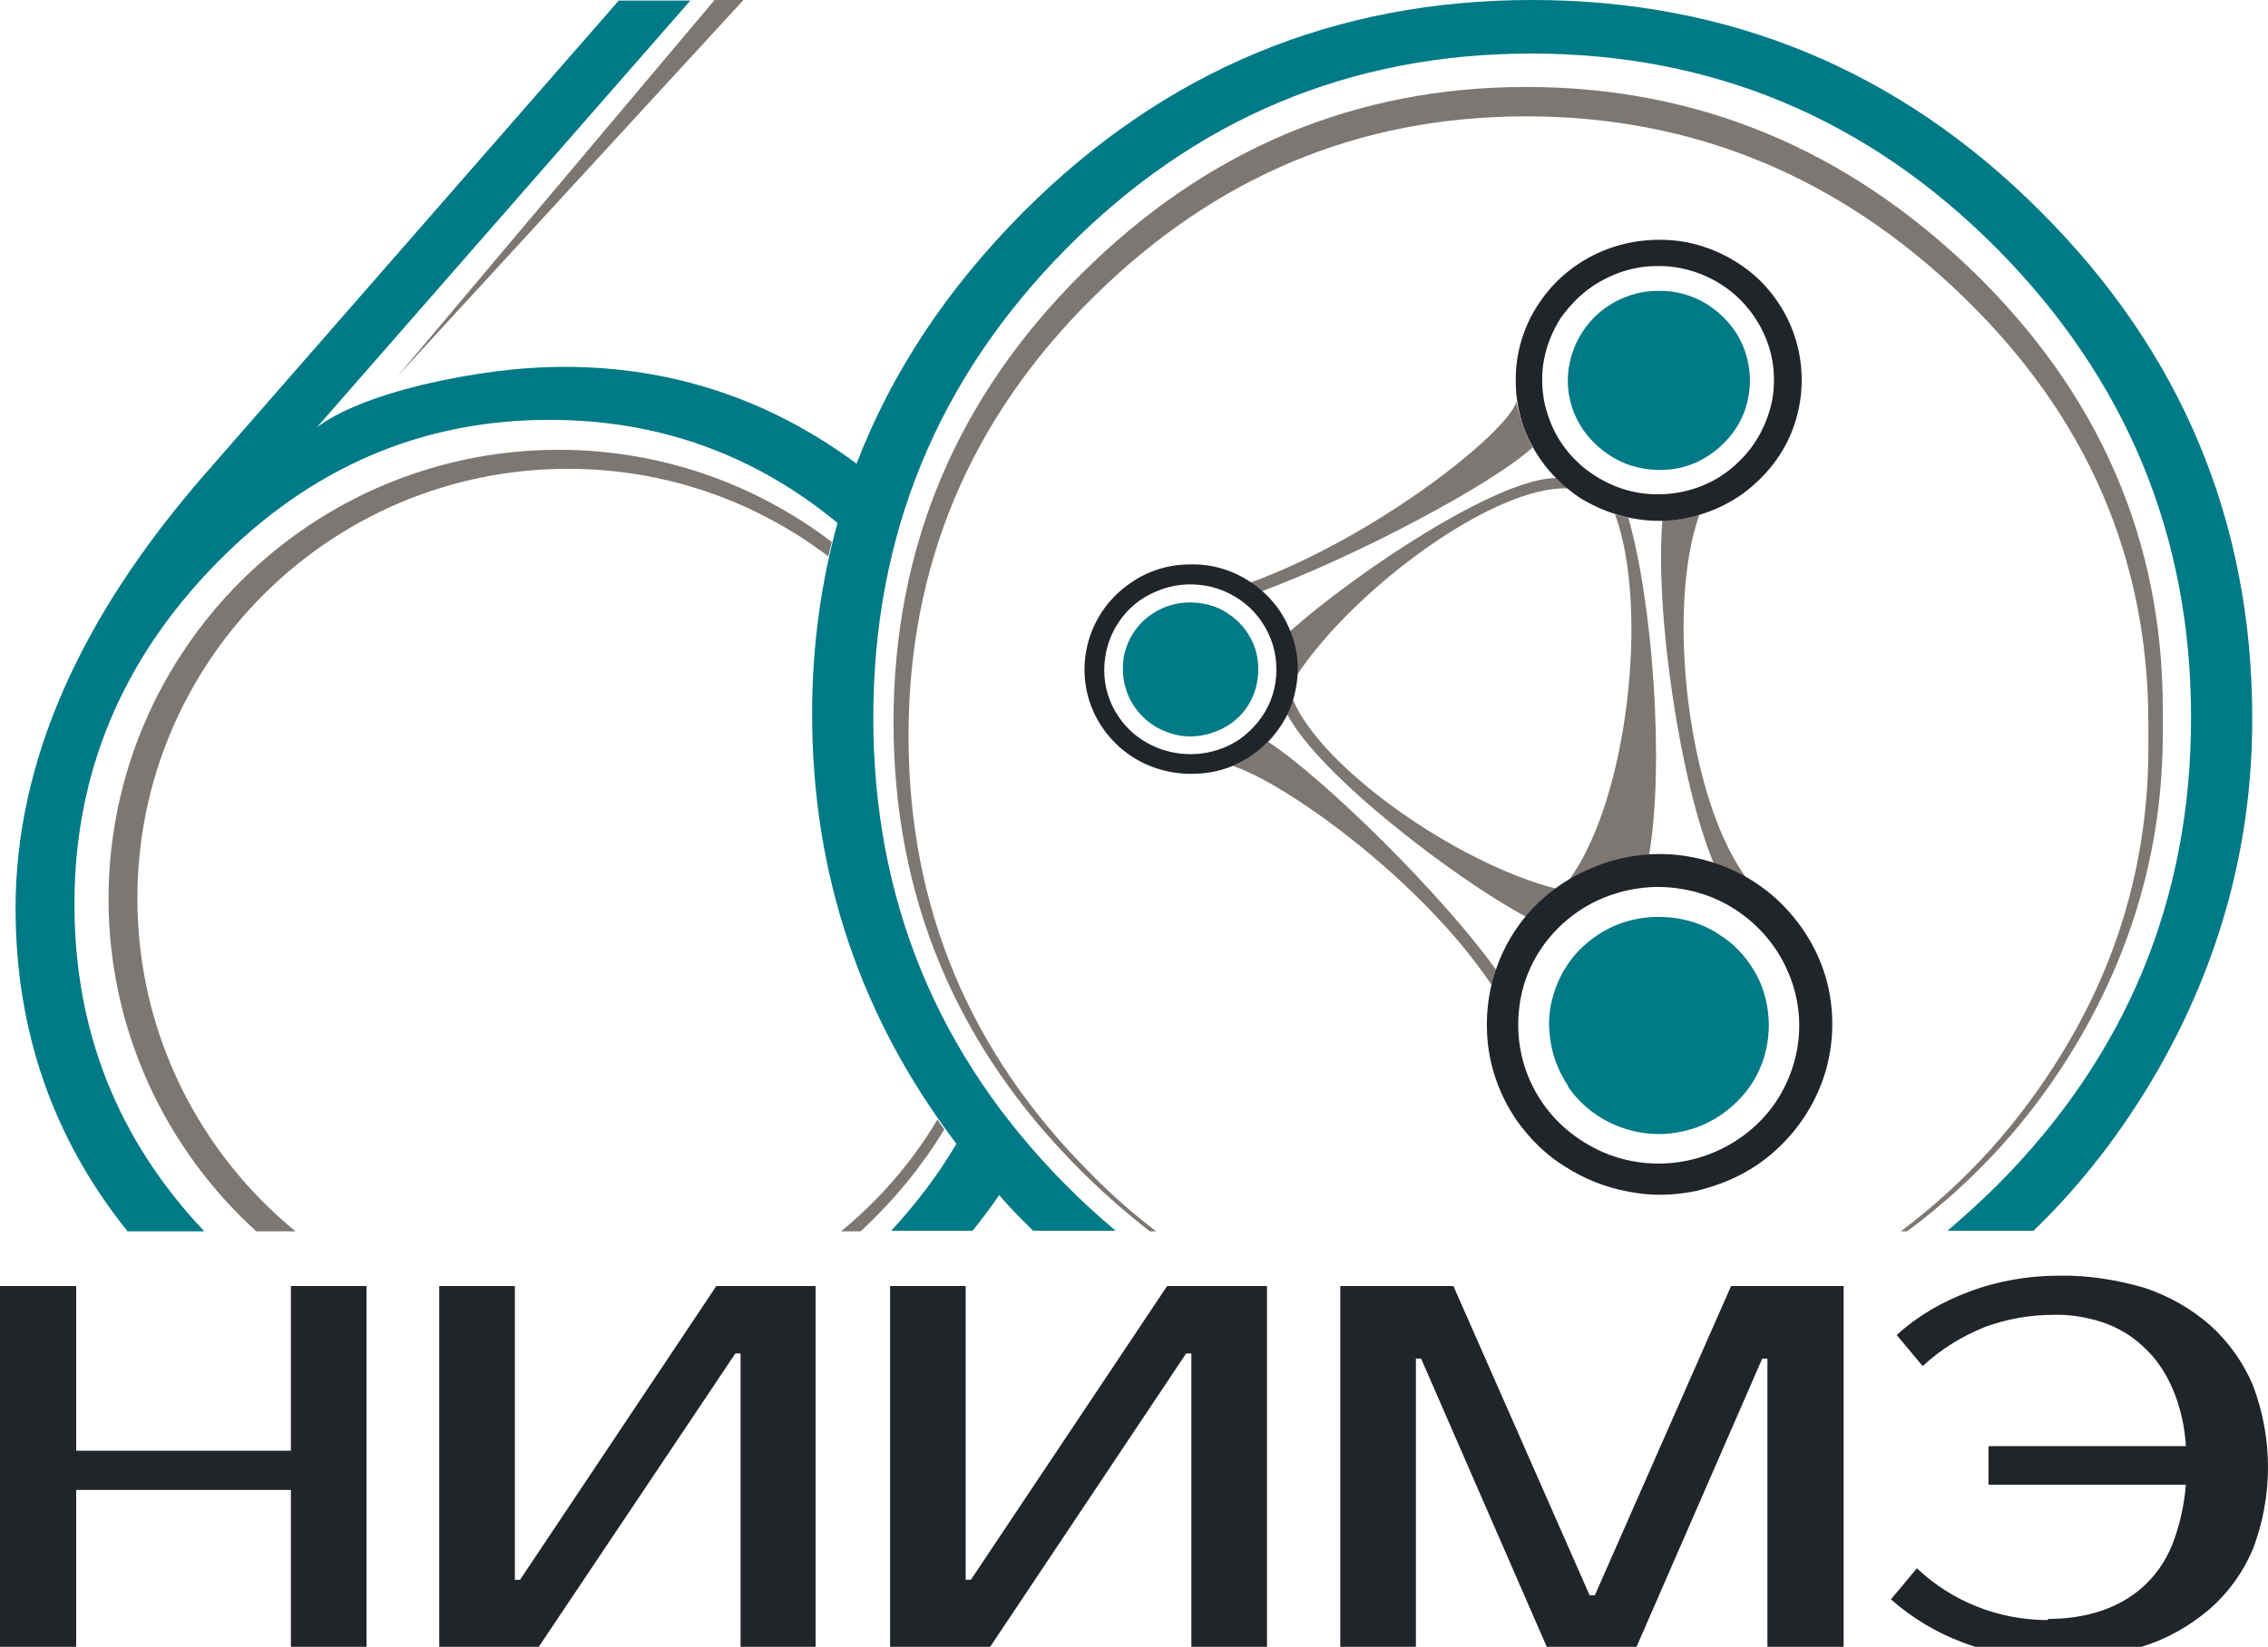 <svg width="190" height="138" viewBox="0 0 190 138" fill="none" xmlns="http://www.w3.org/2000/svg">
<path fill-rule="evenodd" clip-rule="evenodd" d="M47.29 30.743C56.284 30.743 64.456 33.446 71.758 38.851C74.707 31.177 79.35 24.179 85.733 17.761C97.531 5.936 111.748 0 128.334 0C144.919 0 159.136 5.888 170.935 17.712C182.733 29.488 188.681 43.677 188.681 60.231C188.681 70.704 186.021 80.501 180.751 89.72C177.849 94.739 174.416 99.227 170.354 103.137H163.149C164.552 101.93 165.954 100.675 167.308 99.324C178.139 88.465 183.555 75.386 183.555 60.135C183.555 44.884 178.139 31.805 167.308 20.849C156.476 9.942 143.469 4.488 128.285 4.488C113.102 4.488 100.094 9.942 89.311 20.849C78.528 31.757 73.16 44.836 73.16 60.135C73.16 75.386 78.528 88.465 89.311 99.324C90.665 100.675 92.019 101.93 93.469 103.137H86.555C86.216 102.799 85.878 102.461 85.539 102.123C84.91 101.496 84.282 100.82 83.702 100.144C83.025 101.158 82.251 102.171 81.477 103.137H74.659C76.787 100.82 78.624 98.407 80.123 95.849C72.096 85.279 68.034 73.262 68.034 59.845C68.034 54.247 68.76 48.89 70.162 43.822C63.199 38.079 55.172 35.183 46.033 35.183C35.298 35.183 25.965 39.189 18.084 47.249C10.202 55.309 6.236 64.816 6.236 75.772C6.236 86.389 9.863 95.511 17.116 103.185H10.685C4.447 95.415 1.304 86.389 1.304 76.11C1.304 63.947 6.623 51.785 17.261 39.623L51.836 0.048H57.831L26.546 35.811C28.335 34.459 31.285 33.253 35.395 32.239C39.553 31.274 43.47 30.743 47.29 30.743ZM80.075 95.897C80.172 96.042 80.268 96.138 80.365 96.283C80.268 96.138 80.172 95.994 80.075 95.897Z" fill="#007A87"/>
<path fill-rule="evenodd" clip-rule="evenodd" d="M130.366 74.469C122.194 72.394 110.782 64.479 108.316 58.639C108.171 59.025 108.025 59.46 107.832 59.846C110.492 64.962 122 73.697 127.851 76.834C128.576 75.917 129.447 75.145 130.366 74.469ZM108.654 56.564C113.538 49.228 125.192 40.685 131.333 40.927C130.994 40.637 130.704 40.396 130.366 40.058C125.482 40.058 113.731 47.877 108.074 52.896C108.509 54.054 108.702 55.309 108.654 56.564ZM131.478 73.697C136.41 66.892 138.151 50.821 135.298 43.099C135.685 43.195 136.023 43.292 136.41 43.388C138.441 50.386 139.456 64.093 138.151 71.622C136.507 71.718 134.863 72.104 133.315 72.732C132.687 73.021 132.106 73.359 131.478 73.697ZM139.263 43.63C138.634 51.4 140.762 65.637 143.567 72.346C144.534 72.683 145.452 73.07 146.323 73.6C141.391 66.989 139.553 51.014 142.358 43.147C142.019 43.243 141.681 43.34 141.342 43.388C140.714 43.533 139.988 43.581 139.263 43.63ZM128.383 37.5C124.95 40.637 113.586 46.622 105.656 49.566C105.366 49.325 105.027 49.083 104.689 48.842C115.327 44.981 126.207 36.294 127.029 33.688C127.319 34.991 127.754 36.294 128.383 37.5ZM103.287 64.189C103.528 64.044 103.819 63.948 104.06 63.803C104.834 63.369 105.559 62.838 106.14 62.259C106.188 62.211 106.236 62.162 106.236 62.162C111.023 65.299 120.888 75.048 125.337 81.274C125.24 81.515 125.143 81.805 125.095 82.095C125.046 82.239 124.998 82.384 124.95 82.529C119.002 73.649 107.639 65.589 103.287 64.189Z" fill="#7D7773"/>
<path fill-rule="evenodd" clip-rule="evenodd" d="M92.409 61.051C93.425 62.499 94.827 63.609 96.471 64.237C98.115 64.864 99.904 65.009 101.645 64.671C103.386 64.333 104.933 63.464 106.19 62.209C107.399 60.955 108.27 59.41 108.56 57.673C108.898 55.984 108.705 54.198 107.98 52.605C107.303 51.013 106.142 49.661 104.643 48.696C103.144 47.731 101.452 47.248 99.662 47.297C97.922 47.297 96.181 47.827 94.73 48.841C92.796 50.144 91.442 52.171 91.007 54.488C90.572 56.756 91.055 59.121 92.409 61.051ZM93.763 60.134C92.941 58.976 92.506 57.576 92.506 56.177C92.506 54.777 92.893 53.377 93.666 52.219C94.44 51.013 95.552 50.096 96.858 49.565C98.163 48.986 99.614 48.841 101.016 49.082C102.419 49.324 103.724 49.999 104.74 50.964C105.755 51.93 106.481 53.233 106.771 54.584C107.061 55.984 106.964 57.383 106.432 58.735C105.9 60.038 104.981 61.148 103.821 61.968C102.225 63.03 100.291 63.416 98.405 63.078C96.519 62.74 94.827 61.679 93.763 60.134ZM129.256 92.47C130.561 94.352 132.447 95.8 134.575 96.669C136.751 97.537 139.12 97.731 141.393 97.248C143.666 96.765 145.745 95.655 147.389 94.014C149.033 92.374 150.097 90.298 150.532 88.03C150.967 85.761 150.677 83.445 149.758 81.37C148.84 79.246 147.292 77.46 145.358 76.206C143.424 74.951 141.151 74.323 138.782 74.323C136.461 74.372 134.188 75.047 132.254 76.35C129.691 78.088 127.902 80.742 127.37 83.783C126.838 86.823 127.467 89.912 129.256 92.47ZM130.9 37.258C131.964 38.802 133.511 40.009 135.3 40.733C137.089 41.457 139.024 41.602 140.909 41.215C142.795 40.829 144.488 39.912 145.842 38.513C147.196 37.161 148.066 35.424 148.453 33.59C148.791 31.708 148.598 29.826 147.824 28.088C147.051 26.351 145.793 24.855 144.198 23.841C142.602 22.828 140.716 22.248 138.782 22.297C136.848 22.297 135.01 22.924 133.414 23.986C132.351 24.71 131.48 25.627 130.755 26.64C130.078 27.702 129.594 28.86 129.353 30.115C129.111 31.37 129.159 32.625 129.401 33.831C129.691 35.038 130.175 36.244 130.9 37.258ZM129.062 38.513C127.708 36.582 126.983 34.314 126.983 31.997C126.935 29.681 127.612 27.364 128.917 25.434C130.223 23.455 132.06 21.959 134.236 21.042C136.412 20.125 138.83 19.884 141.151 20.27C143.472 20.704 145.648 21.814 147.341 23.407C149.033 25.048 150.194 27.123 150.677 29.391C151.161 31.66 150.967 34.024 150.097 36.196C149.227 38.368 147.679 40.202 145.745 41.553C144.439 42.422 142.989 43.049 141.441 43.387C139.894 43.725 138.298 43.725 136.751 43.435C135.204 43.146 133.753 42.567 132.399 41.746C131.093 40.878 129.933 39.768 129.062 38.513ZM127.08 93.918C125.484 91.601 124.565 88.85 124.565 86.003C124.517 83.204 125.339 80.404 126.886 78.04C128.434 75.675 130.707 73.841 133.318 72.731C135.929 71.621 138.879 71.283 141.683 71.814C144.488 72.345 147.099 73.648 149.13 75.626C151.161 77.605 152.611 80.115 153.192 82.866C153.772 85.617 153.53 88.513 152.466 91.119C151.403 93.725 149.565 95.993 147.244 97.586C145.697 98.648 143.908 99.371 142.07 99.806C140.184 100.192 138.298 100.24 136.412 99.854C134.527 99.516 132.737 98.792 131.142 97.779C129.546 96.814 128.192 95.462 127.08 93.918Z" fill="#212529"/>
<path fill-rule="evenodd" clip-rule="evenodd" d="M95.067 59.266C95.696 60.183 96.615 60.907 97.63 61.293C98.694 61.728 99.806 61.824 100.919 61.583C102.031 61.342 103.046 60.811 103.82 60.039C104.594 59.266 105.125 58.253 105.319 57.143C105.512 56.033 105.416 54.923 104.98 53.909C104.545 52.896 103.82 52.027 102.853 51.4C101.934 50.772 100.822 50.483 99.661 50.483C98.549 50.483 97.437 50.821 96.518 51.448C95.261 52.268 94.439 53.572 94.149 55.019C93.907 56.516 94.197 58.012 95.067 59.266ZM132.688 36.1C133.558 37.307 134.767 38.272 136.17 38.852C137.572 39.382 139.119 39.527 140.57 39.238C142.069 38.948 143.374 38.176 144.438 37.114C145.502 36.052 146.227 34.701 146.469 33.253C146.759 31.805 146.566 30.261 145.986 28.909C145.405 27.558 144.39 26.4 143.133 25.579C141.875 24.759 140.376 24.325 138.877 24.373C137.378 24.373 135.879 24.855 134.671 25.676C133.026 26.786 131.866 28.523 131.479 30.502C131.092 32.433 131.527 34.46 132.688 36.1ZM131.334 91.023C132.349 92.519 133.8 93.677 135.493 94.353C137.185 95.029 139.022 95.222 140.812 94.836C142.601 94.498 144.245 93.581 145.502 92.326C146.808 91.071 147.678 89.43 148.017 87.645C148.355 85.859 148.162 84.073 147.485 82.384C146.759 80.743 145.599 79.295 144.051 78.33C142.552 77.317 140.763 76.834 138.926 76.834C137.088 76.834 135.299 77.365 133.8 78.378C132.785 79.054 131.914 79.923 131.286 80.888C130.609 81.901 130.173 83.011 129.932 84.17C129.69 85.328 129.738 86.535 129.98 87.741C130.222 88.9 130.705 90.01 131.382 91.023H131.334Z" fill="#007A87"/>
<path fill-rule="evenodd" clip-rule="evenodd" d="M30.706 107.769V138.03H24.371V124.854H6.383V138.03H0V107.769H6.383V121.572H24.371V107.769H30.706ZM62.04 138.03V113.416H61.605L45.115 138.03H36.798V107.769H43.133V132.383H43.568L60.009 107.769H68.326V138.03H62.04ZM99.805 138.03V113.416H99.37L82.929 138.03H74.564V107.769H80.898V132.383H81.334L97.774 107.769H106.14V138.03H99.805ZM133.17 133.686H133.606L145.018 107.769H154.447V138.03H148.064V113.85H147.629L137.087 138.03H129.592L119.051 113.85H118.616V138.03H112.281V107.769H121.759L133.17 133.686ZM171.565 135.665C173.064 135.665 174.563 135.472 176.013 134.989C177.319 134.555 178.528 133.879 179.543 132.962C180.607 131.997 181.429 130.79 181.961 129.487C182.59 127.895 182.976 126.157 183.121 124.42H166.584V121.186H183.121C183.025 119.497 182.638 117.808 181.961 116.263C181.381 114.96 180.607 113.802 179.543 112.837C178.576 111.92 177.416 111.244 176.158 110.81C174.804 110.375 173.402 110.134 172 110.182C170.066 110.182 168.131 110.52 166.294 111.196C164.36 111.968 162.57 113.078 161.071 114.478L158.895 111.872C160.636 110.279 162.716 109.072 164.94 108.252C167.358 107.335 169.92 106.901 172.483 106.901C174.901 106.852 177.319 107.238 179.64 107.914C181.671 108.59 183.557 109.651 185.152 111.051C186.7 112.451 187.909 114.14 188.731 116.07C190.423 120.511 190.423 125.385 188.731 129.825C187.909 131.756 186.7 133.445 185.104 134.844C183.46 136.244 181.526 137.354 179.446 137.981C177.029 138.705 174.514 139.043 172 138.995C169.437 138.995 166.874 138.561 164.456 137.644C162.232 136.823 160.153 135.568 158.412 134.024L160.588 131.418C163.538 134.217 167.454 135.761 171.565 135.761V135.665Z" fill="#212529"/>
<path fill-rule="evenodd" clip-rule="evenodd" d="M181.187 61.486V59.411C181.187 45.27 175.868 33.011 165.278 22.732C154.64 12.452 142.165 7.288 127.851 7.288C113.538 7.288 101.111 12.5 90.618 22.925C80.125 33.349 74.854 45.897 74.854 60.521C74.854 75.144 80.076 87.644 90.521 98.069C92.407 99.951 94.341 101.64 96.324 103.185H96.856C94.97 101.737 93.132 100.144 91.391 98.359C81.189 88.175 76.111 75.965 76.111 61.679C76.111 47.394 81.237 35.183 91.488 25C101.74 14.816 113.828 9.749 127.851 9.749C141.826 9.749 154.012 14.768 164.408 24.807C174.804 34.845 179.978 46.766 179.978 60.617V62.645C179.978 71.766 177.609 80.26 172.822 88.127C169.195 94.112 164.65 99.131 159.234 103.185H159.766C165.423 98.986 170.162 93.822 173.886 87.596C178.721 79.488 181.187 70.801 181.187 61.486ZM59.864 0H62.282L33.269 31.564L59.864 0ZM46.808 37.693C55.415 37.693 63.346 40.589 69.68 45.415C69.583 45.801 69.487 46.235 69.39 46.621C63.346 42.036 55.802 39.285 47.582 39.285C27.659 39.285 11.509 55.405 11.509 75.289C11.509 86.534 16.683 96.573 24.758 103.185H21.47C13.878 96.283 9.091 86.341 9.091 75.289C9.139 54.536 26.015 37.693 46.808 37.693ZM70.454 103.185C73.645 100.579 76.401 97.393 78.529 93.822C78.722 94.112 78.916 94.353 79.109 94.642C77.175 97.828 74.806 100.675 72.098 103.185H70.454Z" fill="#7D7773"/>
</svg>
